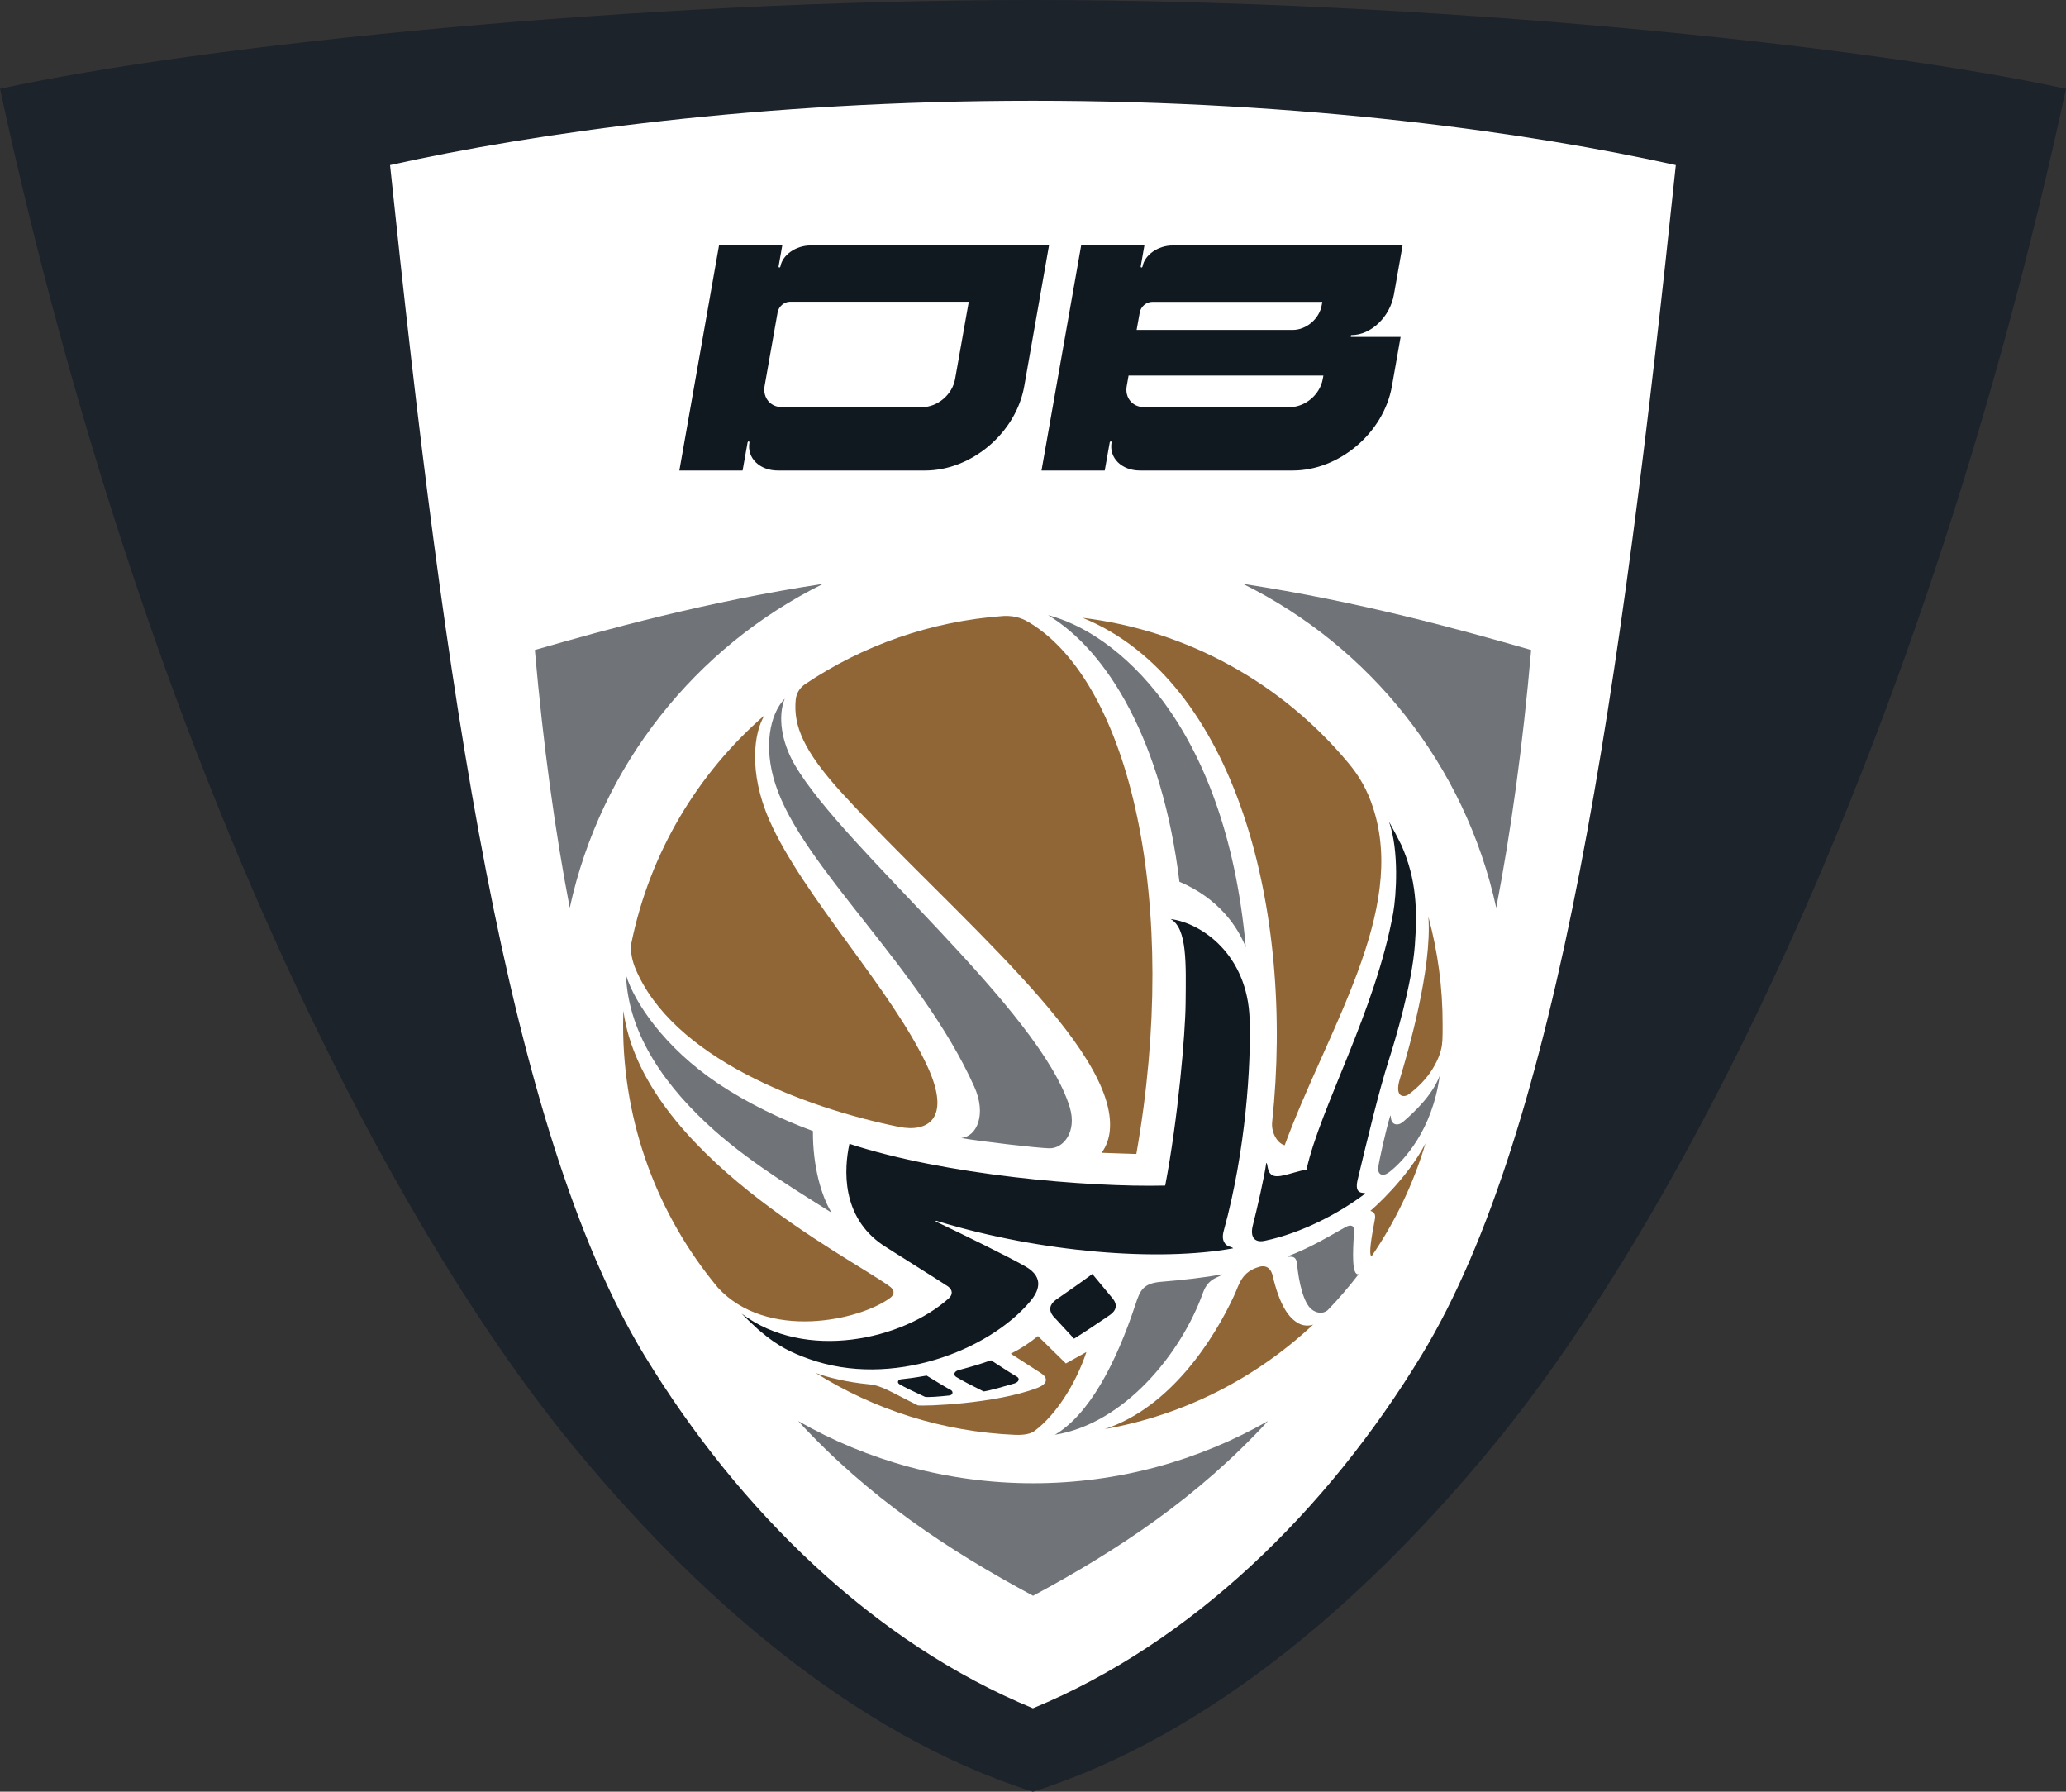 <?xml version="1.0" encoding="utf-8"?>
<!-- Generator: Adobe Illustrator 24.0.2, SVG Export Plug-In . SVG Version: 6.00 Build 0)  -->
<svg version="1.1" id="Layer_1" xmlns="http://www.w3.org/2000/svg" xmlns:xlink="http://www.w3.org/1999/xlink" x="0px" y="0px"
	 viewBox="0 0 156.83 135.98" style="enable-background:new 0 0 156.83 135.98;" xml:space="preserve">
<rect x="0" y="0" width="156.83" height="135.98" fill="#333333" stroke="none"/>
<style type="text/css">
	.st0{clip-path:url(#SVGID_2_);fill:#1C232B;}
	.st1{clip-path:url(#SVGID_4_);fill:#FFFFFF;}
	.st2{clip-path:url(#SVGID_4_);fill:#707479;}
	.st3{clip-path:url(#SVGID_4_);fill:#916637;}
	.st4{clip-path:url(#SVGID_4_);fill:#101820;}
</style>
<g>
	<defs>
		<rect id="SVGID_1_" width="156.83" height="135.98"/>
	</defs>
	<clipPath id="SVGID_2_">
		<use xlink:href="#SVGID_1_"  style="overflow:visible;"/>
	</clipPath>
	<path class="st0" d="M113.48,109.55c14-17.08,32.54-52.85,43.35-102.81C141.47,3.39,108.26,0,78.41,0S15.36,3.39,0,6.74
		c10.81,49.95,29.35,85.72,43.35,102.81c9.15,11.17,21.22,22.04,35.06,26.43C92.26,131.59,104.33,120.72,113.48,109.55"/>
</g>
<g>
	<defs>
		<rect id="SVGID_3_" x="29.61" y="7.65" width="97.6" height="122"/>
	</defs>
	<clipPath id="SVGID_4_">
		<use xlink:href="#SVGID_3_"  style="overflow:visible;"/>
	</clipPath>
	<path class="st1" d="M127.21,12.53c-10.98-2.44-28.06-4.88-48.8-4.88s-37.82,2.44-48.8,4.88c4.14,39.6,8.86,73.16,19.31,90.34
		c7.2,11.83,17.47,21.83,29.49,26.78c12.02-4.95,22.29-14.95,29.49-26.78C118.35,85.69,123.07,52.13,127.21,12.53"/>
	<path class="st2" d="M94.35,44.31c9.67,4.78,16.88,13.78,19.23,24.59c1.12-5.82,2.02-12.31,2.65-19.57
		C110.9,47.8,103.21,45.66,94.35,44.31 M60.59,107.85c5.31,5.77,11.36,9.79,17.83,13.26c6.47-3.47,12.52-7.49,17.83-13.26
		c-5.26,3-11.34,4.72-17.83,4.72C71.93,112.57,65.84,110.85,60.59,107.85 M62.48,44.31c-8.86,1.35-16.55,3.49-21.88,5.02
		c0.64,7.26,1.53,13.75,2.65,19.57C45.6,58.09,52.81,49.09,62.48,44.31"/>
	<path class="st3" d="M83.86,108.46c6.06-1.07,11.51-3.89,15.82-7.93c-0.31,0.12-0.76,0.09-1.06-0.07
		c-0.81-0.41-1.49-1.42-2.02-3.67c-0.11-0.45-0.42-0.82-1.03-0.64c-1.32,0.39-1.47,1.26-1.88,2.16
		C92.15,101.64,88.86,106.81,83.86,108.46 M65.96,105.06c-1.61-0.15-3.15-0.52-4.04-0.86c4.44,2.78,9.62,4.47,15.19,4.7
		c0.96,0.02,1.28-0.19,1.45-0.32c1.56-1.17,3.09-3.5,3.91-5.97l-1.56,0.87l-2.12-2.08c-0.66,0.54-1.32,0.97-2.06,1.34
		c0,0,1.74,1.12,2.31,1.49c0.47,0.3,0.57,0.78-0.31,1.11c-3.24,1.22-8.55,1.39-9.05,1.32C67.64,105.66,66.96,105.15,65.96,105.06
		 M47.32,76.71c-0.01,0.36-0.02,0.73-0.02,1.1c0,7.55,2.68,14.47,7.15,19.86c0.01,0.02,0.03,0.03,0.04,0.05
		c3.72,4.06,10.77,2.5,13.09,0.78c0.16-0.12,0.5-0.48-0.06-0.88C64.34,95.32,48.79,87.53,47.32,76.71 M58.4,62.24
		c-1.6-3.65-1.17-6.67-0.36-7.96c-5.08,4.41-8.71,10.44-10.11,17.28c-0.12,0.7,0.11,1.47,0.28,1.89
		c2.8,6.82,12.81,10.61,20.01,12.07c2.25,0.46,3.97-0.65,2.22-4.5C67.79,75.2,60.92,67.99,58.4,62.24 M78.16,47.26
		c-0.35-0.21-0.96-0.56-1.99-0.51c-5.56,0.4-10.71,2.25-15.08,5.19c-0.44,0.32-0.65,0.73-0.69,1.2c-0.17,1.9,0.54,3.81,3.57,7.11
		c8.25,9.01,20.94,19.29,20.27,25.6c-0.06,0.57-0.26,1.16-0.62,1.64c0.46,0.01,2.36,0.09,2.64,0.09
		C89.61,68.58,85.8,51.91,78.16,47.26 M97.52,86.92c3.27-8.86,9.29-17.74,6.71-25.62c-0.43-1.32-1.01-2.36-1.89-3.41
		c0,0,0-0.01-0.01-0.01c-4.95-5.94-12.07-10.01-20.14-10.99c11.62,4.76,16.09,22.21,14.38,38.25
		C96.48,85.91,96.93,86.76,97.52,86.92 M108.21,86.77c-1.35,2.63-3.95,4.94-4.18,5.12c0.05,0.06,0.46,0.06,0.33,0.68
		c-0.25,1.32-0.47,2.61-0.26,2.77c0.01,0,0.01,0,0.02,0C105.9,92.74,107.29,89.86,108.21,86.77 M108.43,69.58
		c0.29,3.95-1.57,10.35-2.16,12.28c-0.46,1.5,0.36,1.43,0.67,1.19c0.73-0.54,1.37-1.22,1.78-1.88c0.49-0.79,0.74-1.52,0.76-2.11
		c0,0,0.01-0.01,0.01-0.01c0.02-0.41,0.02-0.83,0.02-1.25C109.52,74.96,109.14,72.2,108.43,69.58"/>
	<path class="st2" d="M80.08,108.89c5.25-0.84,9.58-6.15,11.24-10.78c0.43-1.21,1.34-1.15,1.43-1.4c-1.17,0.24-3.1,0.45-4.58,0.57
		c-1.41,0.11-1.63,0.67-1.97,1.7C84.72,103.46,82.69,107.34,80.08,108.89 M61.71,85.84c-2.42-0.89-4.94-2.1-7.19-3.6
		c-4.15-2.78-6.38-6.22-7-8.23c0.17,4.63,3.18,8.64,6.67,11.75c3.11,2.77,7.08,5.08,8.94,6.28C62.37,90.83,61.69,88.54,61.71,85.84
		 M60.33,58.05c-1.02-1.75-1.3-3.68-0.76-5.03c-1.14,1.19-1.63,3.67-0.71,6.5c2.02,6.27,11.02,13.89,15.1,22.96
		c0.93,2.07,0.22,3.77-1,3.89c1.72,0.29,5.8,0.76,6.69,0.78c1.07,0.03,2.11-1.25,1.56-3.1C78.95,76.6,64.04,64.42,60.33,58.05
		 M94.57,71.9c-1.55-17.18-9.98-23.94-15.01-25.21c4.53,2.72,8.68,9.61,9.97,20.23C92.5,68.18,93.95,70.32,94.57,71.9 M103.14,96.7
		C103.14,96.7,103.14,96.7,103.14,96.7c-0.53,0.15-0.46-1.62-0.35-3.24c0.03-0.44-0.23-0.56-0.65-0.33
		c-1.31,0.73-2.58,1.52-4.39,2.22c0.05,0.12,0.64-0.21,0.71,0.58c0.13,1.4,0.49,2.95,1.1,3.44c0.32,0.26,0.82,0.4,1.22,0.07
		C101.62,98.58,102.4,97.66,103.14,96.7 M109.29,81.64c-0.57,1.5-1.94,2.77-2.77,3.49c-0.36,0.31-0.66,0.22-0.79,0.08
		c-0.19-0.2-0.12-0.52-0.19-0.55c-0.34,1.09-0.88,3.54-0.92,3.97c-0.05,0.53,0.35,0.71,0.85,0.32
		C106.54,88.11,108.72,85.81,109.29,81.64"/>
	<path class="st4" d="M79.94,99.88c0.53,0.58,1.12,1.21,1.59,1.72c0.82-0.51,1.82-1.18,2.71-1.79c0,0,0,0,0,0
		c0.52-0.35,0.59-0.8,0.24-1.24c-0.52-0.63-1.1-1.32-1.56-1.88c-0.81,0.6-1.84,1.32-2.77,1.96C79.66,99.01,79.6,99.45,79.94,99.88
		 M72.58,104.5c0.63,0.37,1,0.56,2.08,1.1c0.02,0,0.26,0.01,2.36-0.61c0.33-0.11,0.41-0.37,0.17-0.51
		c-0.47-0.27-0.77-0.47-1.96-1.24c-1.03,0.35-1.33,0.44-2.48,0.75C72.42,104.09,72.35,104.35,72.58,104.5 M68.27,105.05
		c0.49,0.28,0.81,0.43,1.94,0.96c0.24,0.05,1.11-0.02,1.84-0.1c0.29-0.03,0.33-0.29,0.14-0.41c-0.38-0.2-0.74-0.42-1.85-1.1
		c-0.97,0.17-1.37,0.22-1.94,0.28C68.14,104.71,68.09,104.94,68.27,105.05 M92.9,93.39c1.68-6.1,2.07-12.6,1.96-16.02
		c-0.15-4.97-3.7-7.33-6-7.62c1.27,0.69,1.17,3.42,1.14,6.41c-0.02,2.26-0.57,8.72-1.55,13.82c-5.9,0.14-16.74-0.8-23.97-3.17
		c-0.41,1.89-0.64,5.52,2.53,7.68c0.37,0.25,4.64,2.92,4.96,3.15c0.35,0.26,0.37,0.61,0.05,0.9c-3.48,3.12-10.86,4.82-15.72,1.16v0
		c0.34,0.34,0.68,0.68,1.04,1c0.01,0.01,0.02,0.02,0.03,0.03c0.11,0.11,0.23,0.21,0.35,0.31c1.31,1.11,2.29,1.6,3.7,2.1
		c6.27,2.24,13.63-0.62,16.79-4.38c0.54-0.65,1.19-1.76-0.38-2.65c-1.31-0.75-4.93-2.52-6.6-3.31c-0.12-0.05-0.2-0.08-0.21-0.14
		c0.07-0.03,0.15,0.02,0.25,0.05c7.76,2.35,16.7,3.06,22.34,2.03c-0.1-0.14-0.5-0.08-0.69-0.48C92.81,94.06,92.79,93.78,92.9,93.39
		 M106.38,64.14c-0.3-0.6-0.61-1.2-0.94-1.78c0.78,2.22,0.55,5.6,0.32,6.91c-1.35,7.47-5.56,14.82-6.58,19.49
		c-1.23,0.24-2.24,0.76-2.69,0.37c-0.33-0.28-0.23-0.82-0.37-0.87c-0.12,0.96-0.72,3.58-1.01,4.71c-0.23,0.87,0.08,1.37,0.89,1.2
		c2.81-0.58,5.68-2.1,7.64-3.59c-0.09-0.12-0.87,0.17-0.58-1.05c0.76-3.16,1.62-6.75,2.35-9.03c0.51-1.58,1.77-5.81,1.99-8.74
		C107.6,69.07,107.53,66.74,106.38,64.14"/>
	<path class="st4" d="M100.46,28.5l-0.05,0.27c-0.21,1.18-1.33,2.13-2.51,2.13H86.85c-0.88,0-1.48-0.72-1.32-1.6l0.14-0.8H100.46z
		 M100.38,22.9l-0.05,0.27c-0.18,1.03-1.17,1.87-2.2,1.87H86.28l0.24-1.33c0.08-0.44,0.5-0.8,0.94-0.8H100.38z M106.47,18.63H89.01
		c-1.1,0-2.13,0.72-2.28,1.6c-0.01,0.04-0.04,0.07-0.08,0.07c-0.04,0-0.06-0.03-0.06-0.07l0.28-1.6h-4.8l-3.01,17.08h4.8l0.38-2.14
		c0.01-0.04,0.04-0.07,0.08-0.07c0.04,0,0.06,0.03,0.06,0.07c-0.21,1.18,0.76,2.14,2.16,2.14h11.59c3.54,0,6.91-2.87,7.53-6.4
		l0.66-3.74h-3.74c-0.04,0-0.06-0.03-0.06-0.07c0.01-0.04,0.04-0.07,0.08-0.07c1.47,0,2.91-1.37,3.21-3.07L106.47,18.63z"/>
	<path class="st4" d="M73.54,22.9l-1.04,5.87c-0.21,1.18-1.33,2.13-2.51,2.13H59.36c-0.88,0-1.47-0.72-1.32-1.6l0.99-5.6
		c0.08-0.44,0.5-0.8,0.94-0.8H73.54z M79.63,18.63H61.52c-1.1,0-2.13,0.72-2.28,1.6c-0.01,0.04-0.04,0.07-0.08,0.07
		c-0.04,0-0.06-0.03-0.06-0.07l0.28-1.6h-4.8l-3.01,17.08h4.8l0.38-2.14c0.01-0.04,0.04-0.07,0.08-0.07c0.04,0,0.06,0.03,0.06,0.07
		c-0.21,1.18,0.76,2.14,2.16,2.14h11.17c3.54,0,6.91-2.87,7.53-6.4L79.63,18.63z"/>
</g>
</svg>
